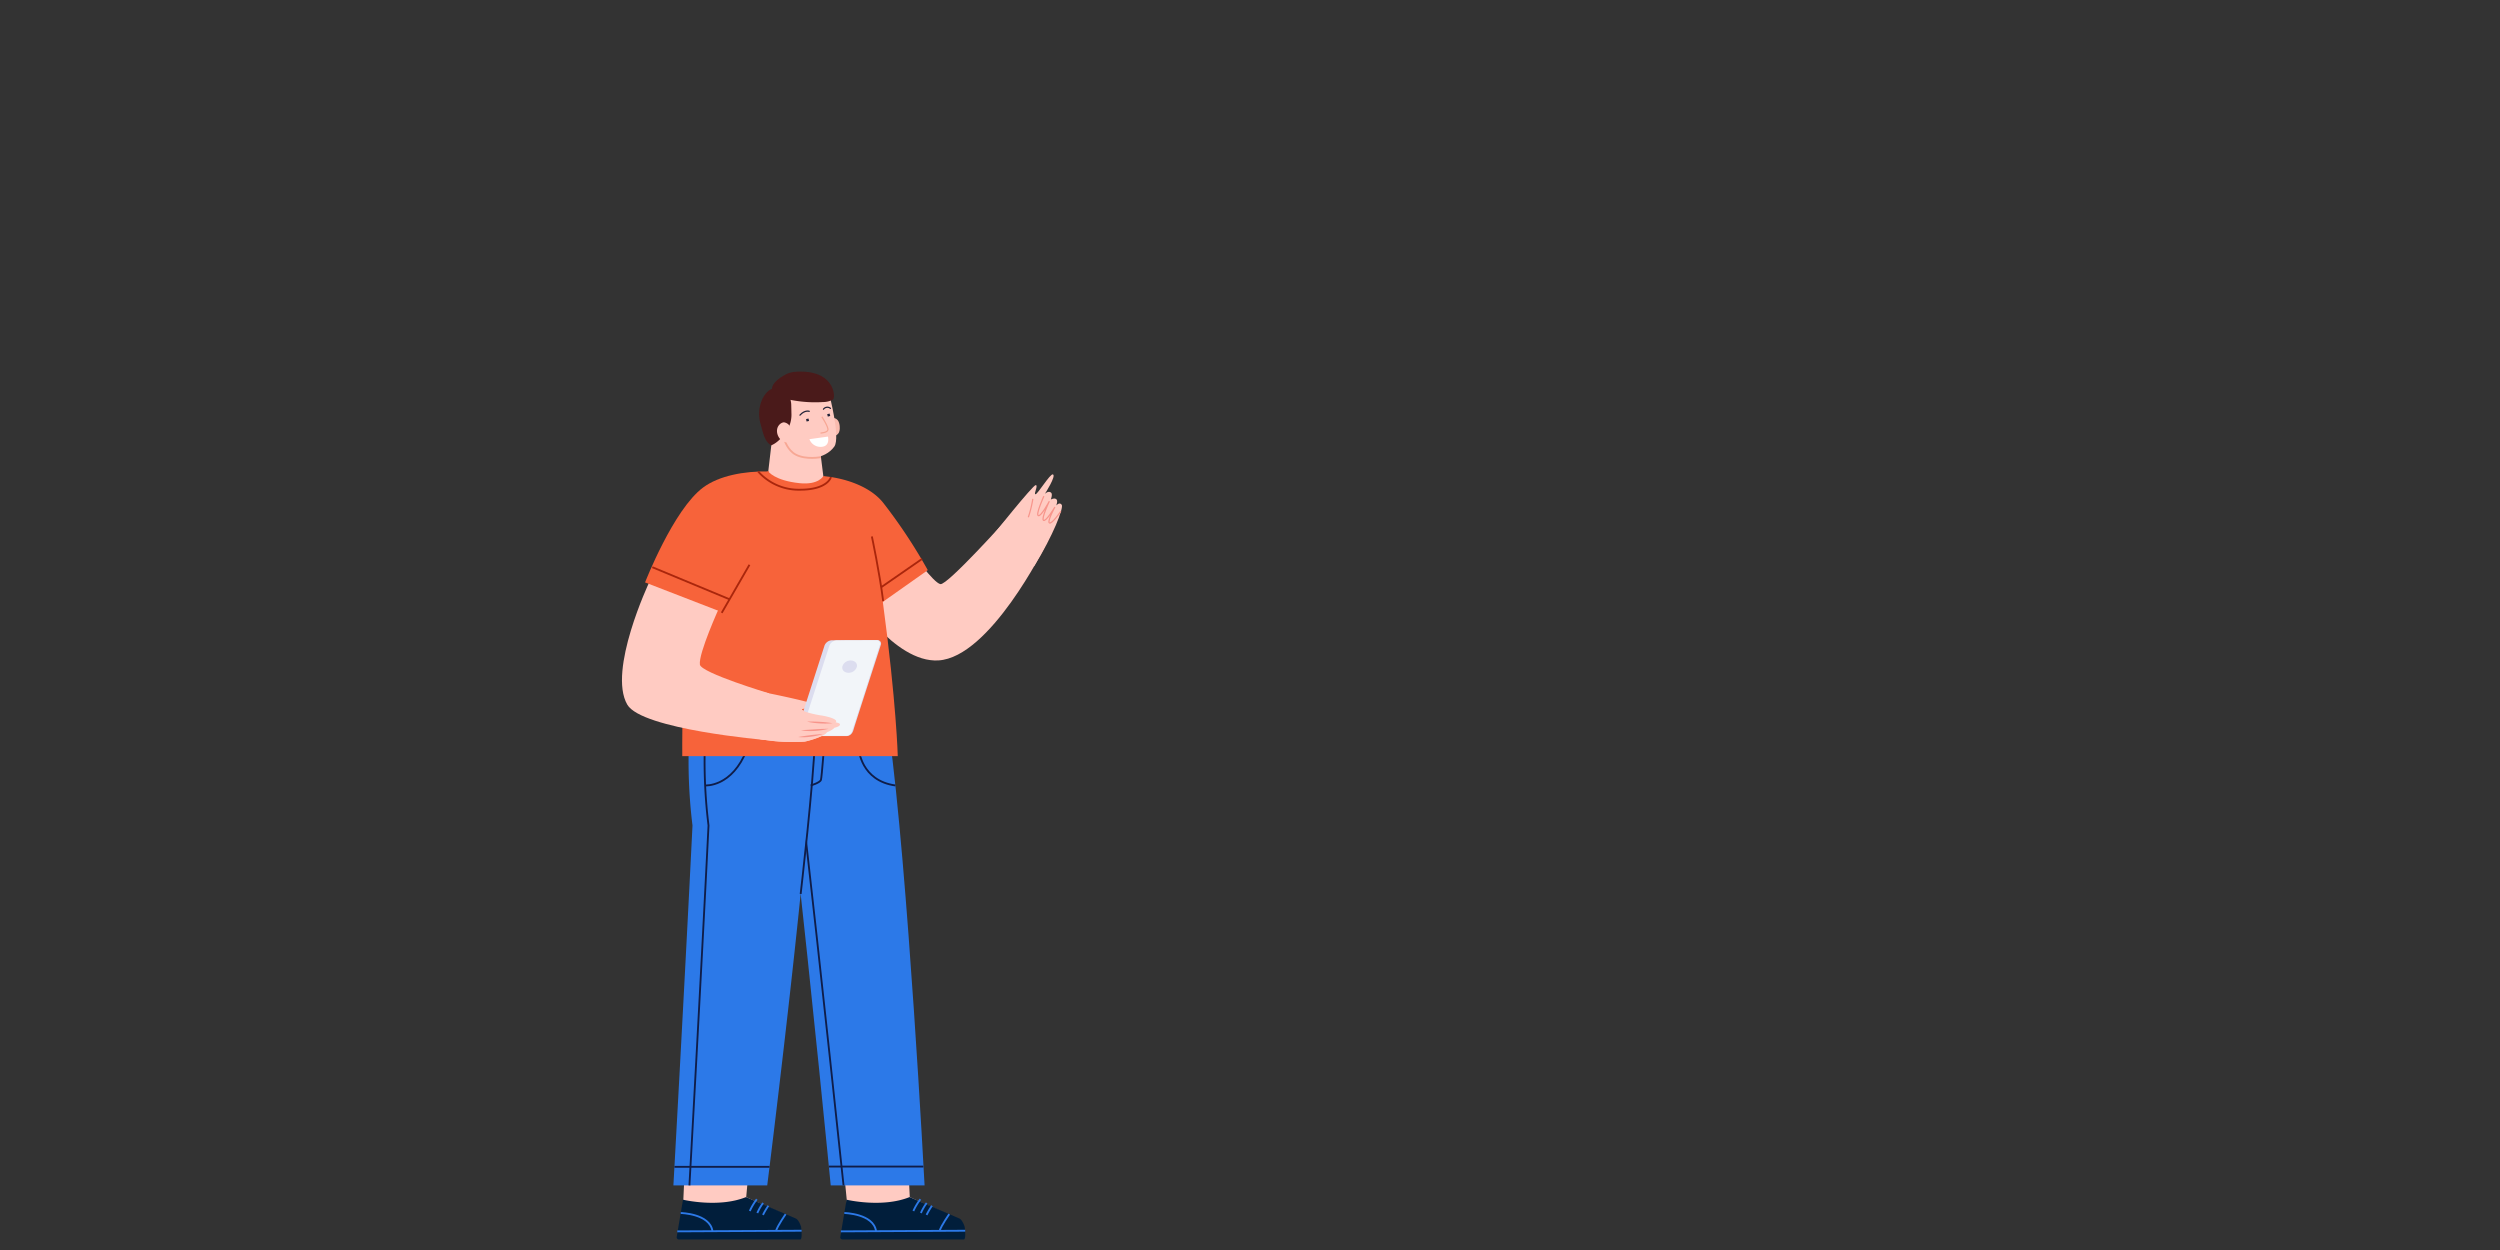 <svg xmlns="http://www.w3.org/2000/svg" xmlns:xlink="http://www.w3.org/1999/xlink" width="1000" height="500" viewBox="0 0 1000 500"><rect x="0" y="0" width="1000" height="500" fill="#333333" stroke="none"/><defs><style>.a{clip-path:url(#b);}.b{fill:rgba(255,255,255,0);stroke:rgba(245,245,245,0);}.c{fill:#f9bbaf;}.d{fill:#ffcbc2;}.e{fill:#4a1a1a;}.f,.g,.i,.j,.l,.n,.p,.t,.v{fill:none;}.f,.g{stroke:#f7a794;}.f,.g,.i,.l,.n,.p,.t{stroke-miterlimit:10;}.f,.l,.n,.p{stroke-width:0.75px;}.g,.j,.t{stroke-width:0.5px;}.h{fill:#fff;}.i,.j{stroke:#212237;}.j{stroke-linecap:round;stroke-linejoin:round;}.k{fill:#011e3b;}.l{stroke:#2c79e8;}.m{fill:#2c79e8;}.n{stroke:#0f1d49;}.o{fill:#f7633a;}.p{stroke:#aa260c;}.q{fill:#f7958b;}.r{fill:#dcddef;}.s{fill:#f2f5f9;}.t{stroke:#f7958b;}.u{stroke:none;}.w{fill:rgba(245,245,245,0);}</style><clipPath id="b"><rect width="1000" height="500"/></clipPath></defs><g id="a" class="a"><rect class="w" width="1000" height="500"/><g class="b"><rect class="u" width="1000" height="500"/><rect class="v" x="0.5" y="0.5" width="999" height="499"/></g><g transform="translate(142.649 -36.167)"><g transform="translate(160.996 184.807)"><path class="c" d="M171.377,200.08c.035-.554.711-.85,1.261-.776a2.494,2.494,0,0,1,1.793,1.4,5.45,5.45,0,0,1,.474,2.3,4.371,4.371,0,0,1-.361,2.148,2.674,2.674,0,0,1-3.356,1.16" transform="translate(-142.66 -180.723)"/><path class="d" d="M175.243,192.139s4.57,17.428,2.059,21c-3.761,5.353-12.707,5.766-16.478,3.294-3.162-2.073-5.759-13.178-5.759-16.061C155.064,192.551,171.125,188.021,175.243,192.139Z" transform="translate(-147.205 -183.177)"/><path class="d" d="M153.133,210.314l-1.786,15.308s5.717,6.177,14.365,6.177,8.649-5.765,8.649-5.765l-1.647-13.179-13.3-13.953-6.284,11.411" transform="translate(-148.253 -180.833)"/><path class="e" d="M161.861,201.5q-.025-1.5-.067-3a8.974,8.974,0,0,0-.3-2.387,50.185,50.185,0,0,0,13,.873,8.193,8.193,0,0,0,3.99-1.006c1.056-.683.836-10.659-11.855-11.141-2.424-.092-4.944-.022-7.084,1.122s-5.422,3.339-5.476,5.765c-3.111,1.043-6.431,7.207-4.631,13.731,1.011,3.67,1.674,7.458,4.371,8.835,3.432-1.4,5.775-5.254,6.371-6.086A11.923,11.923,0,0,0,161.861,201.5Z" transform="translate(-148.933 -184.807)"/><path class="f" d="M171.431,213s-6,1.183-10.133-1.034c-3.26-1.75-4.433-5.8-4.433-5.8" transform="translate(-146.698 -178.787)"/><path class="d" d="M159.563,202.031a3.337,3.337,0,0,0-2.346-1.4,2.95,2.95,0,0,0-1.823,1.042c-2.287,2.574.2,7.487,3.71,6.945,1.287-.2.936-1.9.936-1.9" transform="translate(-147.361 -180.348)"/><path class="g" d="M168.642,198.9s2.666,4.1,2.414,5.245-2.968,1.277-2.968,1.277" transform="translate(-143.534 -180.833)"/><path class="h" d="M172.039,205.087l-7.412,1.034a4.755,4.755,0,0,0,5.443,2.978C172.945,208.5,172.039,205.087,172.039,205.087Z" transform="translate(-144.51 -179.09)"/><path class="i" d="M170.543,198q.135.481.268.961" transform="translate(-142.842 -181.088)"/><path class="j" d="M169.018,196.708a1.93,1.93,0,0,1,2.783-.328" transform="translate(-143.272 -181.674)"/><path class="i" d="M163.961,199.535l.212.975" transform="translate(-144.698 -180.655)"/><path class="j" d="M165.387,197.216s-1.813-.62-3.7,1.522" transform="translate(-145.338 -181.332)"/></g><g transform="translate(126.711 312.384)"><g transform="translate(65.859 165.819)"><path class="d" d="M173.565,416.6l3.524,35.362-.3,11.121,43.605-.223a1.927,1.927,0,0,0,1.916-1.938h0a1.926,1.926,0,0,0-1.245-1.792l-18.805-8.649-1.8-36.792" transform="translate(-173.565 -413.688)"/><path class="k" d="M224.03,454.3c-.446-1.4-1.265-2.966-2.089-3.321L202,442.391c-10.992,4.454-25.218,1.05-25.218,1.05l-2.538,15.013a.9.9,0,0,0,.9.895H223.7C224.672,459.344,224.043,454.343,224.03,454.3Z" transform="translate(-173.373 -405.598)"/><path class="l" d="M199.882,443.061a23.544,23.544,0,0,0-2.811,4.721" transform="translate(-166.939 -405.409)"/><path class="l" d="M201.731,444.232a20.633,20.633,0,0,0-2.311,4.015" transform="translate(-166.277 -405.079)"/><path class="l" d="M203.354,445.087a29.56,29.56,0,0,0-2.166,3.683" transform="translate(-165.779 -404.838)"/><line class="l" y1="0.255" x2="49.734" transform="translate(1.128 50.256)"/><path class="l" d="M175.522,447.364s11.684.237,12.689,7.276" transform="translate(-173.013 -404.196)"/><path class="l" d="M209.113,447.717s-3.221,4.578-3.856,6.689" transform="translate(-164.632 -404.096)"/></g><path class="m" d="M201.519,301.207c7.5,53.853,14.212,181.066,14.212,181.066H178.188s-7.742-79.527-14.32-137.057c-16.521-27.338-15.235-56.951-17.1-60.885" transform="translate(-115.259 -284.331)"/><path class="n" d="M178.766,470.713s-9.282-87.84-15.858-145.37" transform="translate(-110.71 -272.771)"/><g transform="translate(1.297 165.819)"><path class="d" d="M126.939,416.6l-1.6,35.362-.3,11.121,43.605-.223a1.928,1.928,0,0,0,1.918-1.938h0a1.93,1.93,0,0,0-1.245-1.792l-18.806-8.649,3.323-36.792" transform="translate(-122.682 -413.688)"/><path class="k" d="M172.985,454.3c-.446-1.4-1.264-2.966-2.088-3.321l-19.941-8.587c-10.991,4.454-25.218,1.05-25.218,1.05L123.2,458.454a.9.9,0,0,0,.9.895h48.547C173.627,459.344,173,454.343,172.985,454.3Z" transform="translate(-123.2 -405.598)"/><path class="l" d="M148.838,443.061a23.486,23.486,0,0,0-2.811,4.721" transform="translate(-116.766 -405.409)"/><path class="l" d="M150.687,444.232a20.632,20.632,0,0,0-2.311,4.015" transform="translate(-116.104 -405.079)"/><path class="l" d="M152.311,445.087a29.415,29.415,0,0,0-2.168,3.683" transform="translate(-115.606 -404.838)"/><line class="l" y1="0.255" x2="49.734" transform="translate(0.257 50.256)"/><path class="l" d="M124.478,447.364s11.683.237,12.688,7.276" transform="translate(-122.84 -404.196)"/><path class="l" d="M158.069,447.717s-3.221,4.578-3.857,6.689" transform="translate(-114.459 -404.096)"/></g><path class="m" d="M128.892,293.844a210.313,210.313,0,0,0,.935,42.084c-3.2,64.842-7.639,143.968-7.639,143.968h37.534s18.076-143.6,18.919-187.128" transform="translate(-122.188 -281.953)"/><path class="n" d="M133.892,293.607a210.313,210.313,0,0,0,.934,42.084c-3.2,64.842-7.639,143.968-7.639,143.968" transform="translate(-120.779 -281.716)"/><path class="n" d="M161.9,361.341s5.212-45.035,5.665-61.563" transform="translate(-110.996 -279.977)"/><line class="n" x2="38.043" transform="translate(0.414 190.515)"/><line class="n" x2="37.796" transform="translate(62.189 190.409)"/><path class="n" d="M132.092,317.122s10.791.84,16.748-14.456" transform="translate(-119.396 -279.163)"/><path class="n" d="M165.019,317.767s3.762-1.07,4.114-2.247,1.374-15.111,1.374-15.111" transform="translate(-110.115 -279.799)"/><path class="n" d="M180.045,302.666s.851,12.56,14.63,14.465" transform="translate(-105.88 -279.163)"/></g><g transform="translate(106.14 224.724)"><path class="d" d="M201.885,244.2s8.705,12.209,11.507,12.76,27.063-26.537,27.063-26.537l14.777,11.409s-22,44.456-42.65,45.647C194.758,288.5,177.5,260.647,177.5,260.647" transform="translate(-86.026 -211.867)"/><path class="o" d="M159.361,215.96s2.488,3.664,12.549,4.7c7.605.783,9.465-2.832,9.465-2.832s18.36,9.781,23.807,50.294,5.977,61.721,5.977,61.721h-86.2s-.29-30.817,2.232-57.314C129.782,245.289,135.505,222.267,159.361,215.96Z" transform="translate(-100.839 -215.943)"/><path class="o" d="M168.968,217.418c8.932.8,18.8,4.207,23.941,10.657a210.637,210.637,0,0,1,17.846,26.958l-24.207,17.086Z" transform="translate(-88.431 -215.532)"/><path class="p" d="M188.64,262.134c-1.427-11.35-4.524-25.883-4.524-25.883" transform="translate(-84.161 -210.223)"/><line class="p" y1="11.32" x2="16.347" transform="translate(103.691 35.01)"/><g transform="translate(0 44.408)"><path class="d" d="M145.095,260.56s-8.423,18.5-7.787,22.9c.479,3.321,27.681,11.506,27.681,11.506l-1.34,18.678s-49.62-4.217-55.384-14.169c-7.892-13.622,8.751-48.884,8.751-48.884" transform="translate(-106.14 -250.59)"/><g transform="translate(52.824 43.251)"><path class="d" d="M147.614,284.331c4.069.715,25.492,5.063,25.237,6.148-.247,1.043-6.539.84-6.35,1.434.265.843,4.921,1.972,7.589,2.364,2.379.349,6.143,1.3,6.125,2.355-.033,2.007-13.065-.077-13.065-.077s14.431-.379,14.576,1.3c.209,2.424-15.08,2.252-15.617,2.782,0,0,13.3-3.53,13.452-1.737s-11.641,5.242-15.285,4.989c3.028-.355,12.27-4.853,12.339-3.2s-7.932,3.987-9.212,4.083a73.291,73.291,0,0,1-20.055-1.486" transform="translate(-147.349 -284.331)"/></g><g transform="translate(73.995 55.648)"><path class="q" d="M174.1,294.679a32.5,32.5,0,0,1-5.142.072c-.854-.058-1.707-.12-2.557-.244a20.246,20.246,0,0,1-2.536-.476c1.725-.068,3.425-.01,5.131.08A43.879,43.879,0,0,1,174.1,294.679Z" transform="translate(-163.864 -294.002)"/></g><g transform="translate(71.581 58.556)"><path class="q" d="M173.092,296.271a30.349,30.349,0,0,1-5.526.846,26.147,26.147,0,0,1-2.8.042,13.781,13.781,0,0,1-2.786-.344C165.7,296.663,169.347,296.254,173.092,296.271Z" transform="translate(-161.981 -296.271)"/></g><g transform="translate(70.462 60.686)"><path class="q" d="M170.96,297.932a26.964,26.964,0,0,1-4.869,1.052c-.824.1-1.651.186-2.484.2a14.83,14.83,0,0,1-2.5-.1c1.646-.287,3.266-.523,4.9-.738C167.649,298.154,169.288,297.965,170.96,297.932Z" transform="translate(-161.108 -297.932)"/></g><g transform="translate(45.33 23.14)"><path class="r" d="M613.74,296.419H593.221l11.557-35.846a3.315,3.315,0,0,1,3.158-2.467l18.286-.059a1.394,1.394,0,0,1,1.207,1.848s-10.238,31.5-10.972,34.076S613.74,296.419,613.74,296.419Z" transform="translate(-569.2 -258.106)"/><path class="s" d="M609.535,296.321H591.282L602.828,260.6a3.318,3.318,0,0,1,3.158-2.467l15.944-.059a1.394,1.394,0,0,1,1.207,1.848s-10.625,33.179-11.243,34.832A2.463,2.463,0,0,1,609.535,296.321Z" transform="translate(-565.301 -258.106)"/><path class="r" d="M621.5,274.7a3.411,3.411,0,0,1-3.4,2.414c-1.607-.023-2.687-1.14-2.414-2.5a3.412,3.412,0,0,1,3.4-2.414C620.7,272.225,621.778,273.343,621.5,274.7Z" transform="translate(-572.868 -264.106)"/></g><g transform="translate(52.824 43.251)"><path class="d" d="M147.614,284.331c4.069.715,18.7,6.988,18.887,7.582.265.843,4.921,1.972,7.589,2.364,2.379.349,6.143,1.3,6.125,2.355-.033,2.007-13.065-.077-13.065-.077s14.431-.379,14.576,1.3c.209,2.424-15.08,2.252-15.617,2.782,0,0,13.3-3.53,13.452-1.737s-11.641,5.242-15.285,4.989c3.028-.355,12.27-4.853,12.339-3.2s-7.932,3.987-9.212,4.083a73.291,73.291,0,0,1-20.055-1.486" transform="translate(-147.349 -284.331)"/></g><g transform="translate(73.995 55.648)"><path class="q" d="M174.1,294.679a32.5,32.5,0,0,1-5.142.072c-.854-.058-1.707-.12-2.557-.244a20.246,20.246,0,0,1-2.536-.476c1.725-.068,3.425-.01,5.131.08A43.879,43.879,0,0,1,174.1,294.679Z" transform="translate(-163.864 -294.002)"/></g><g transform="translate(71.581 58.556)"><path class="q" d="M173.092,296.271a30.349,30.349,0,0,1-5.526.846,26.147,26.147,0,0,1-2.8.042,13.781,13.781,0,0,1-2.786-.344C165.7,296.663,169.347,296.254,173.092,296.271Z" transform="translate(-161.981 -296.271)"/></g><g transform="translate(70.462 60.686)"><path class="q" d="M170.96,297.932a26.964,26.964,0,0,1-4.869,1.052c-.824.1-1.651.186-2.484.2a14.83,14.83,0,0,1-2.5-.1c1.646-.287,3.266-.523,4.9-.738C167.649,298.154,169.288,297.965,170.96,297.932Z" transform="translate(-161.108 -297.932)"/></g></g><path class="o" d="M162.957,215.956c-10.164-.163-20.073,1.742-26.415,6.454-11.861,8.81-23.2,37.945-23.2,37.945l32.941,12.752,14.347-27.914" transform="translate(-104.109 -215.947)"/><line class="p" y1="19.239" x2="11.102" transform="translate(39.893 37.348)"/><line class="p" x1="30.9" y1="12.841" transform="translate(12.125 38.318)"/><path class="p" d="M148.626,215.974a21.7,21.7,0,0,0,16.748,7.291c11.174,0,12.382-5.065,12.382-5.065" transform="translate(-94.165 -215.939)"/><path class="d" d="M221.771,241.39s16.187-20.31,17.295-20.229-1.011,3.77-.088,3.667,5.852-8.318,6.937-7.942c1.472.51-3.211,7.794-3.211,7.794s1.287-1.361,2.436-.55c.814.576-.056,2.819-.056,2.819s1.331-.783,2.163-.168,0,2.539,0,2.539,1.3-1.568,2.206-.273c.846,1.213-3.469,12.352-11.02,24.543" transform="translate(-73.547 -215.685)"/><path class="t" d="M234.747,224.507a45.559,45.559,0,0,1-1.809,7.375" transform="translate(-70.4 -213.534)"/><path class="t" d="M245.117,229.706s-3.515,5.2-4.556,4.689,2.192-6.382,2.192-6.382-3.525,5.925-4.561,5.345,2.329-7.666,2.329-7.666-3.3,6.229-4.421,5.788,2.236-7.817,2.236-7.817" transform="translate(-69.573 -213.772)"/></g></g></g></svg>